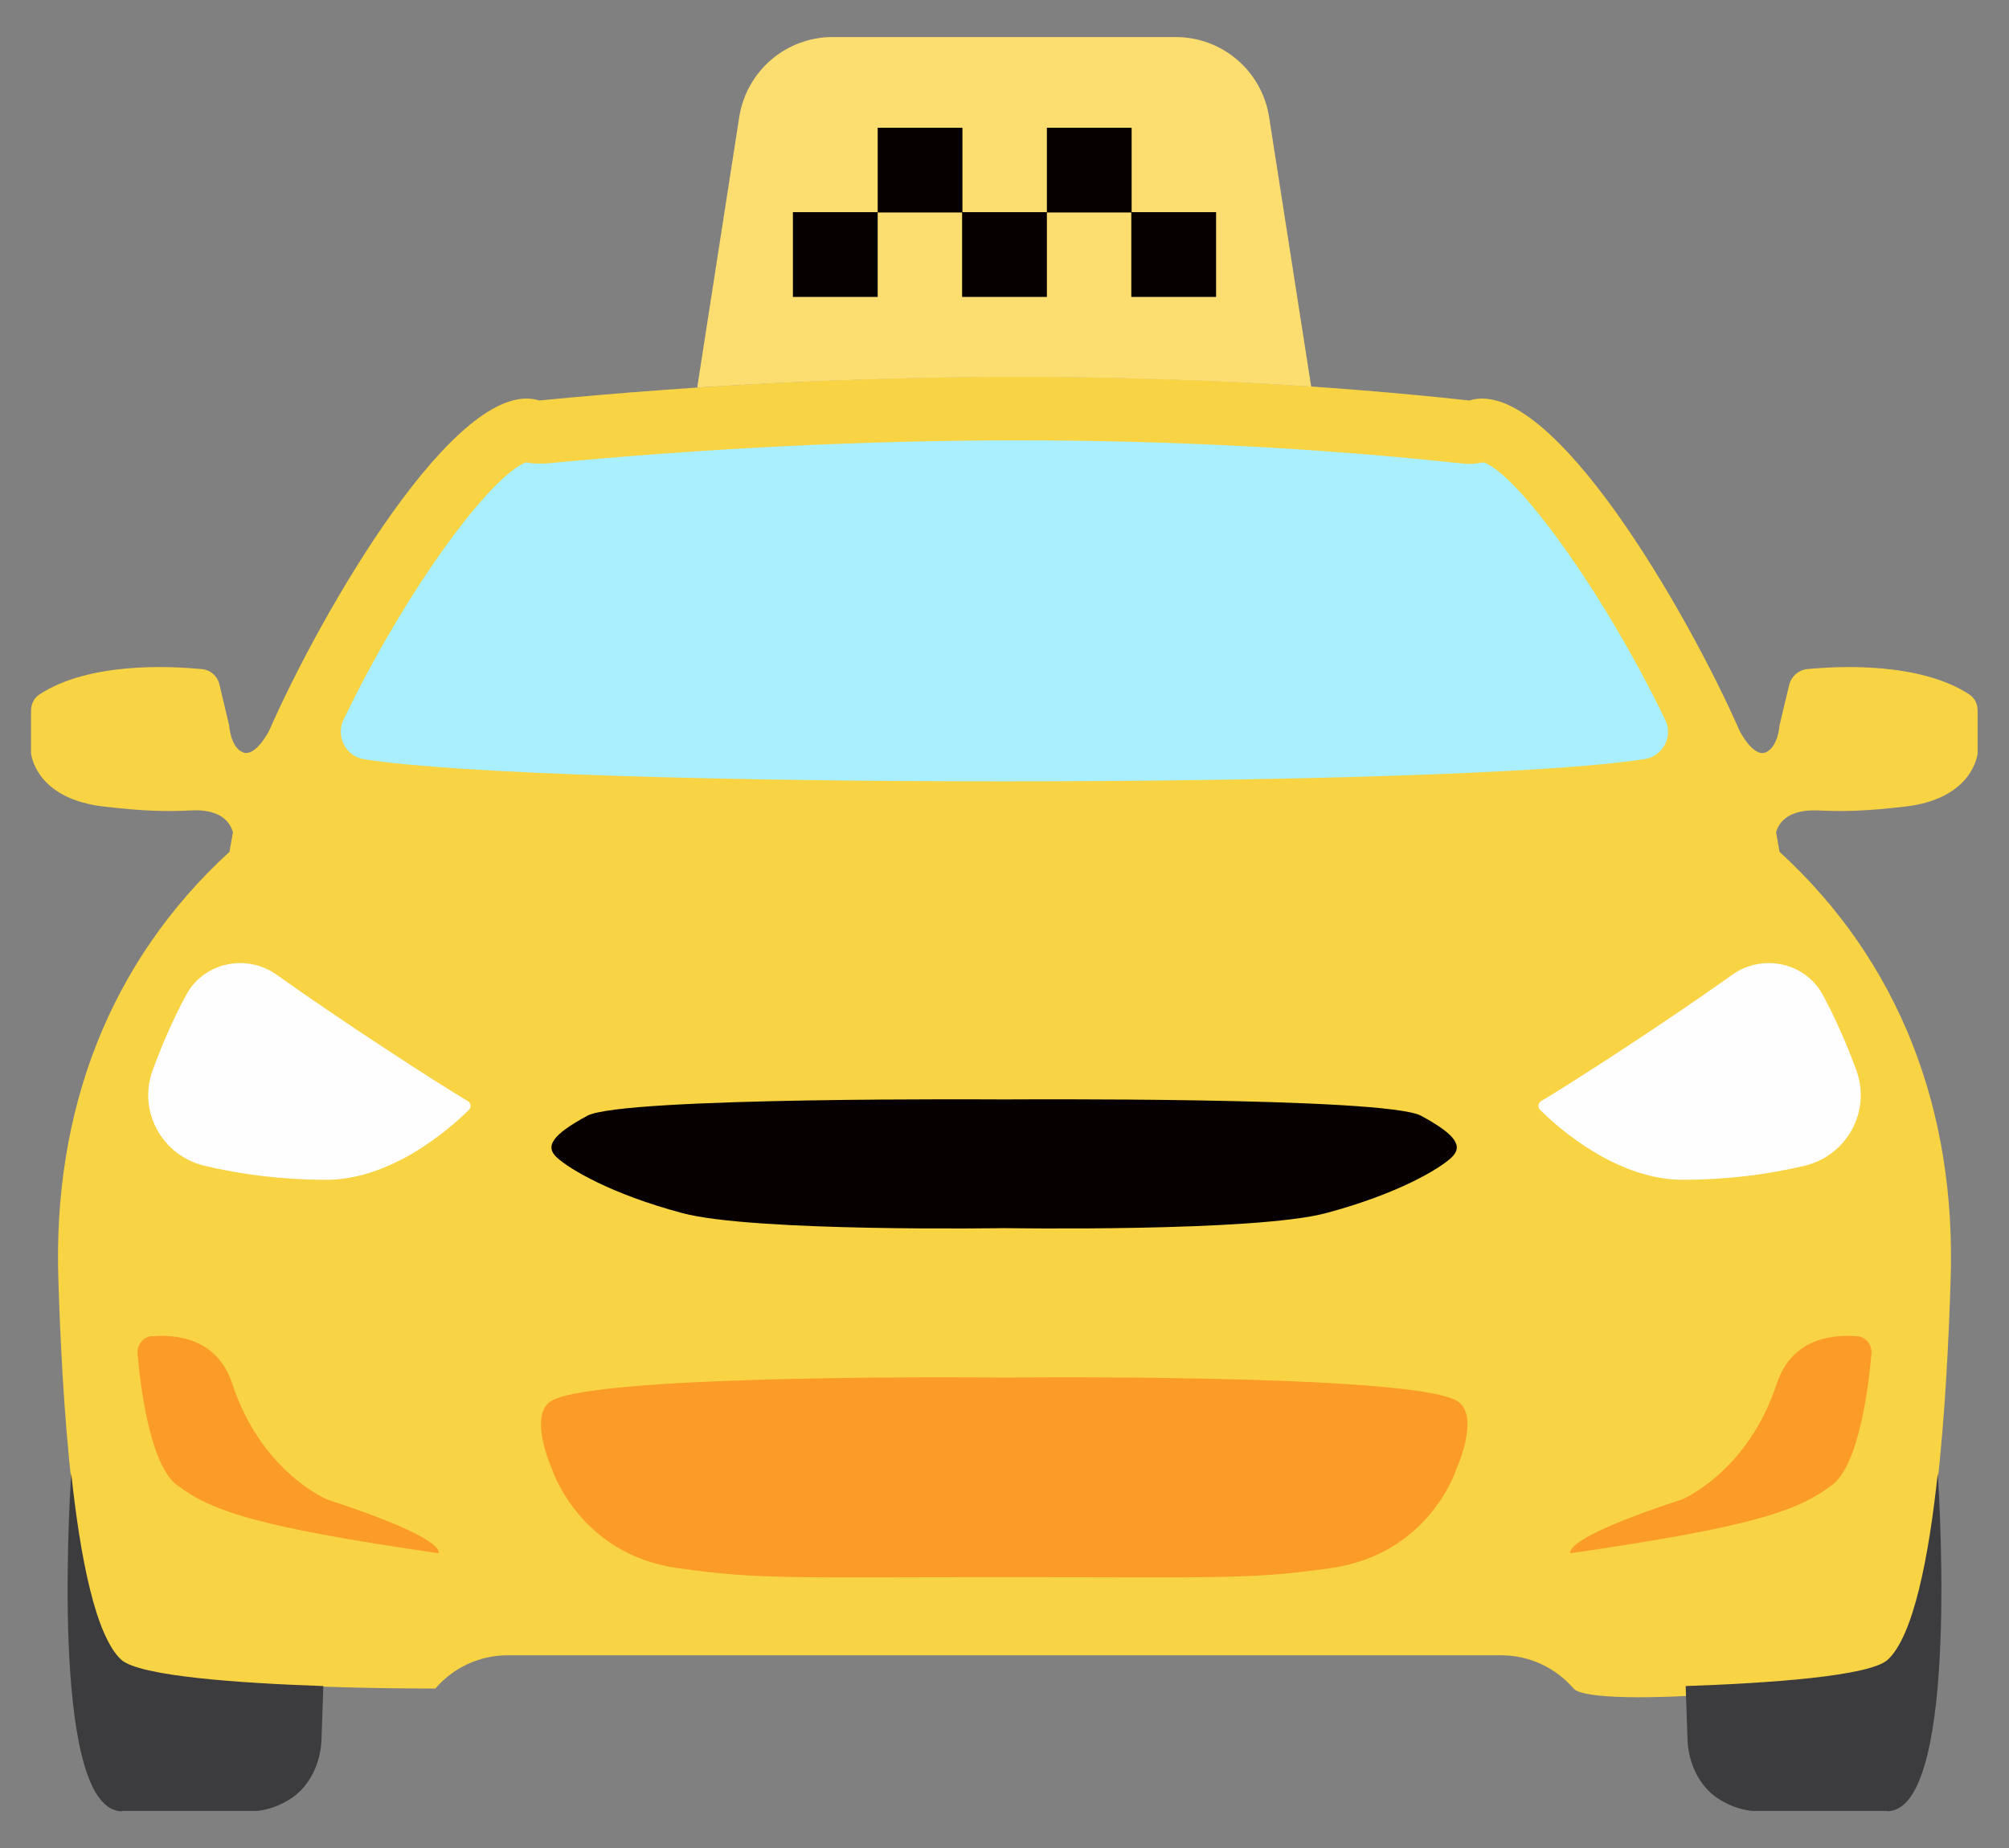 <svg width="50" height="46" viewBox="0 0 50 46" fill="none" xmlns="http://www.w3.org/2000/svg">
<rect x="0" y="0" width="50" height="46" fill="#808080" stroke="none"/>
<path d="M13.422 9.969C11.383 9.328 7.961 15.305 6.695 18.195C6.695 18.195 6.359 18.852 6.047 18.727C5.734 18.602 5.703 18.055 5.703 18.055L5.461 17.039C5.438 16.937 5.384 16.845 5.305 16.776C5.226 16.707 5.128 16.665 5.023 16.656C4.219 16.578 2.211 16.477 0.977 17.289C0.844 17.375 0.773 17.531 0.773 17.688V18.75C0.773 18.75 0.867 19.883 2.594 20.078C3.609 20.195 4.148 20.203 4.773 20.172C5.062 20.156 5.656 20.195 5.797 20.719L5.711 21.203C2.711 23.953 1.312 27.656 1.453 31.867C1.531 34.297 1.789 40.211 3 41.328C3.789 42.055 10.836 42.031 10.836 42.031C11.281 41.508 11.938 41.203 12.633 41.203H37.367C38.055 41.203 38.711 41.508 39.164 42.031C39.617 42.555 46.211 42.055 47 41.328C48.211 40.211 48.469 34.297 48.547 31.867C48.688 27.656 47.289 23.953 44.289 21.203L44.203 20.719C44.352 20.195 44.938 20.164 45.227 20.172C45.852 20.203 46.391 20.195 47.406 20.078C49.125 19.883 49.219 18.75 49.219 18.75V17.688C49.219 17.531 49.148 17.375 49.016 17.289C47.781 16.477 45.773 16.578 44.969 16.656C44.758 16.68 44.586 16.836 44.531 17.039L44.289 18.055C44.289 18.055 44.258 18.594 43.945 18.727C43.633 18.859 43.297 18.195 43.297 18.195C42.031 15.305 38.609 9.328 36.57 9.969C29.312 9.18 21.586 9.18 13.414 9.969H13.422Z" fill="#F8D444"/>
<path d="M32.641 9.625C27.75 9.297 22.656 9.305 17.352 9.648L18.398 2.914C18.485 2.359 18.767 1.852 19.194 1.487C19.621 1.121 20.165 0.921 20.727 0.922H29.258C30.422 0.922 31.406 1.766 31.586 2.914L32.633 9.625H32.641Z" fill="#FCDD6F"/>
<path d="M46.227 33.257C46.438 33.281 46.594 33.476 46.578 33.687C46.508 34.507 46.266 36.468 45.594 36.968C44.734 37.609 43.664 37.999 39.086 38.663C39.086 38.663 38.805 38.32 41.852 37.327C41.852 37.327 43.492 36.656 44.219 34.445C44.602 33.281 45.664 33.21 46.234 33.265L46.227 33.257Z" fill="#FB9C29"/>
<path d="M40.922 18.898C41.383 18.828 41.649 18.336 41.446 17.922C39.867 14.648 37.734 11.773 36.922 11.508C36.805 11.531 36.696 11.547 36.578 11.547C36.524 11.547 36.469 11.547 36.406 11.539C32.852 11.156 29.125 10.961 25.336 10.961C21.547 10.961 17.586 11.156 13.563 11.539H13.414C13.307 11.54 13.199 11.53 13.094 11.508C12.211 11.836 10.102 14.68 8.547 17.922C8.352 18.336 8.61 18.828 9.055 18.898C13.68 19.633 36.234 19.633 40.906 18.898H40.922Z" fill="#A9EFFE"/>
<path d="M3.774 33.257C3.563 33.281 3.406 33.476 3.422 33.687C3.492 34.507 3.734 36.468 4.406 36.968C5.266 37.609 6.336 37.999 10.914 38.663C10.914 38.663 11.195 38.32 8.149 37.327C8.149 37.327 6.508 36.656 5.781 34.445C5.399 33.281 4.336 33.21 3.766 33.265L3.774 33.257Z" fill="#FB9C29"/>
<path d="M25 30.57C25 30.57 18.758 30.672 16.977 30.195C15.195 29.718 14.18 29.101 13.867 28.82C13.555 28.539 13.735 28.25 14.617 27.773C15.5 27.297 24.992 27.367 24.992 27.367C24.992 27.367 34.484 27.297 35.367 27.773C36.25 28.25 36.422 28.539 36.117 28.82C35.813 29.101 34.789 29.718 33.008 30.195C31.227 30.672 24.985 30.57 24.985 30.57H25Z" fill="#070000"/>
<path d="M25 39.258C19.602 39.258 18.875 39.321 16.86 39.032C14.391 38.68 13.727 36.54 13.727 36.54C13.727 36.54 13.133 35.211 13.727 34.868C14.906 34.18 24.992 34.29 24.992 34.29C24.992 34.29 35.086 34.18 36.258 34.868C36.852 35.219 36.258 36.54 36.258 36.54C36.258 36.54 35.602 38.68 33.125 39.032C31.11 39.321 30.383 39.258 24.985 39.258H25Z" fill="#FB9C29"/>
<path d="M46.203 26.648C46.57 27.664 45.969 28.758 44.922 29.016C43.969 29.242 42.992 29.359 41.976 29.367C40.273 29.414 38.766 28.063 38.328 27.625C38.266 27.563 38.281 27.453 38.359 27.406C39.039 27.008 41.469 25.438 43.109 24.266C43.859 23.727 44.929 23.953 45.367 24.766C45.687 25.359 45.969 26.008 46.203 26.648ZM3.797 26.648C3.43 27.664 4.031 28.758 5.078 29.016C6.031 29.242 7.008 29.359 8.023 29.367C9.726 29.414 11.234 28.063 11.672 27.625C11.734 27.563 11.719 27.453 11.64 27.406C10.961 27.008 8.531 25.438 6.89 24.266C6.14 23.727 5.07 23.953 4.633 24.766C4.312 25.359 4.031 26.008 3.797 26.648Z" fill="#FEFDFF"/>
<path d="M46.969 45.078H43.641C43.641 45.078 43.227 45.078 42.742 44.758C42.281 44.445 42.031 43.891 42 43.336L41.953 41.969C44.008 41.898 46.531 41.727 46.984 41.312C47.625 40.719 48.008 38.742 48.227 36.672C48.297 37.773 48.703 45.086 46.961 45.086L46.969 45.078ZM3.031 45.078H6.359C6.359 45.078 6.773 45.078 7.258 44.758C7.719 44.445 7.969 43.891 8 43.336L8.047 41.969C5.992 41.898 3.469 41.727 3.016 41.312C2.375 40.719 1.992 38.742 1.773 36.672C1.703 37.773 1.297 45.086 3.039 45.086L3.031 45.078Z" fill="#3C3C3E"/>
<path d="M19.734 5.281H21.844V7.391H19.734V5.281ZM23.945 5.281H26.055V7.391H23.945V5.281ZM28.156 5.281H30.266V7.391H28.156V5.281Z" fill="#070000"/>
<path d="M26.055 3.18H28.164V5.289H26.055V3.18ZM21.844 3.18H23.953V5.289H21.844V3.18Z" fill="#070000"/>
</svg>
